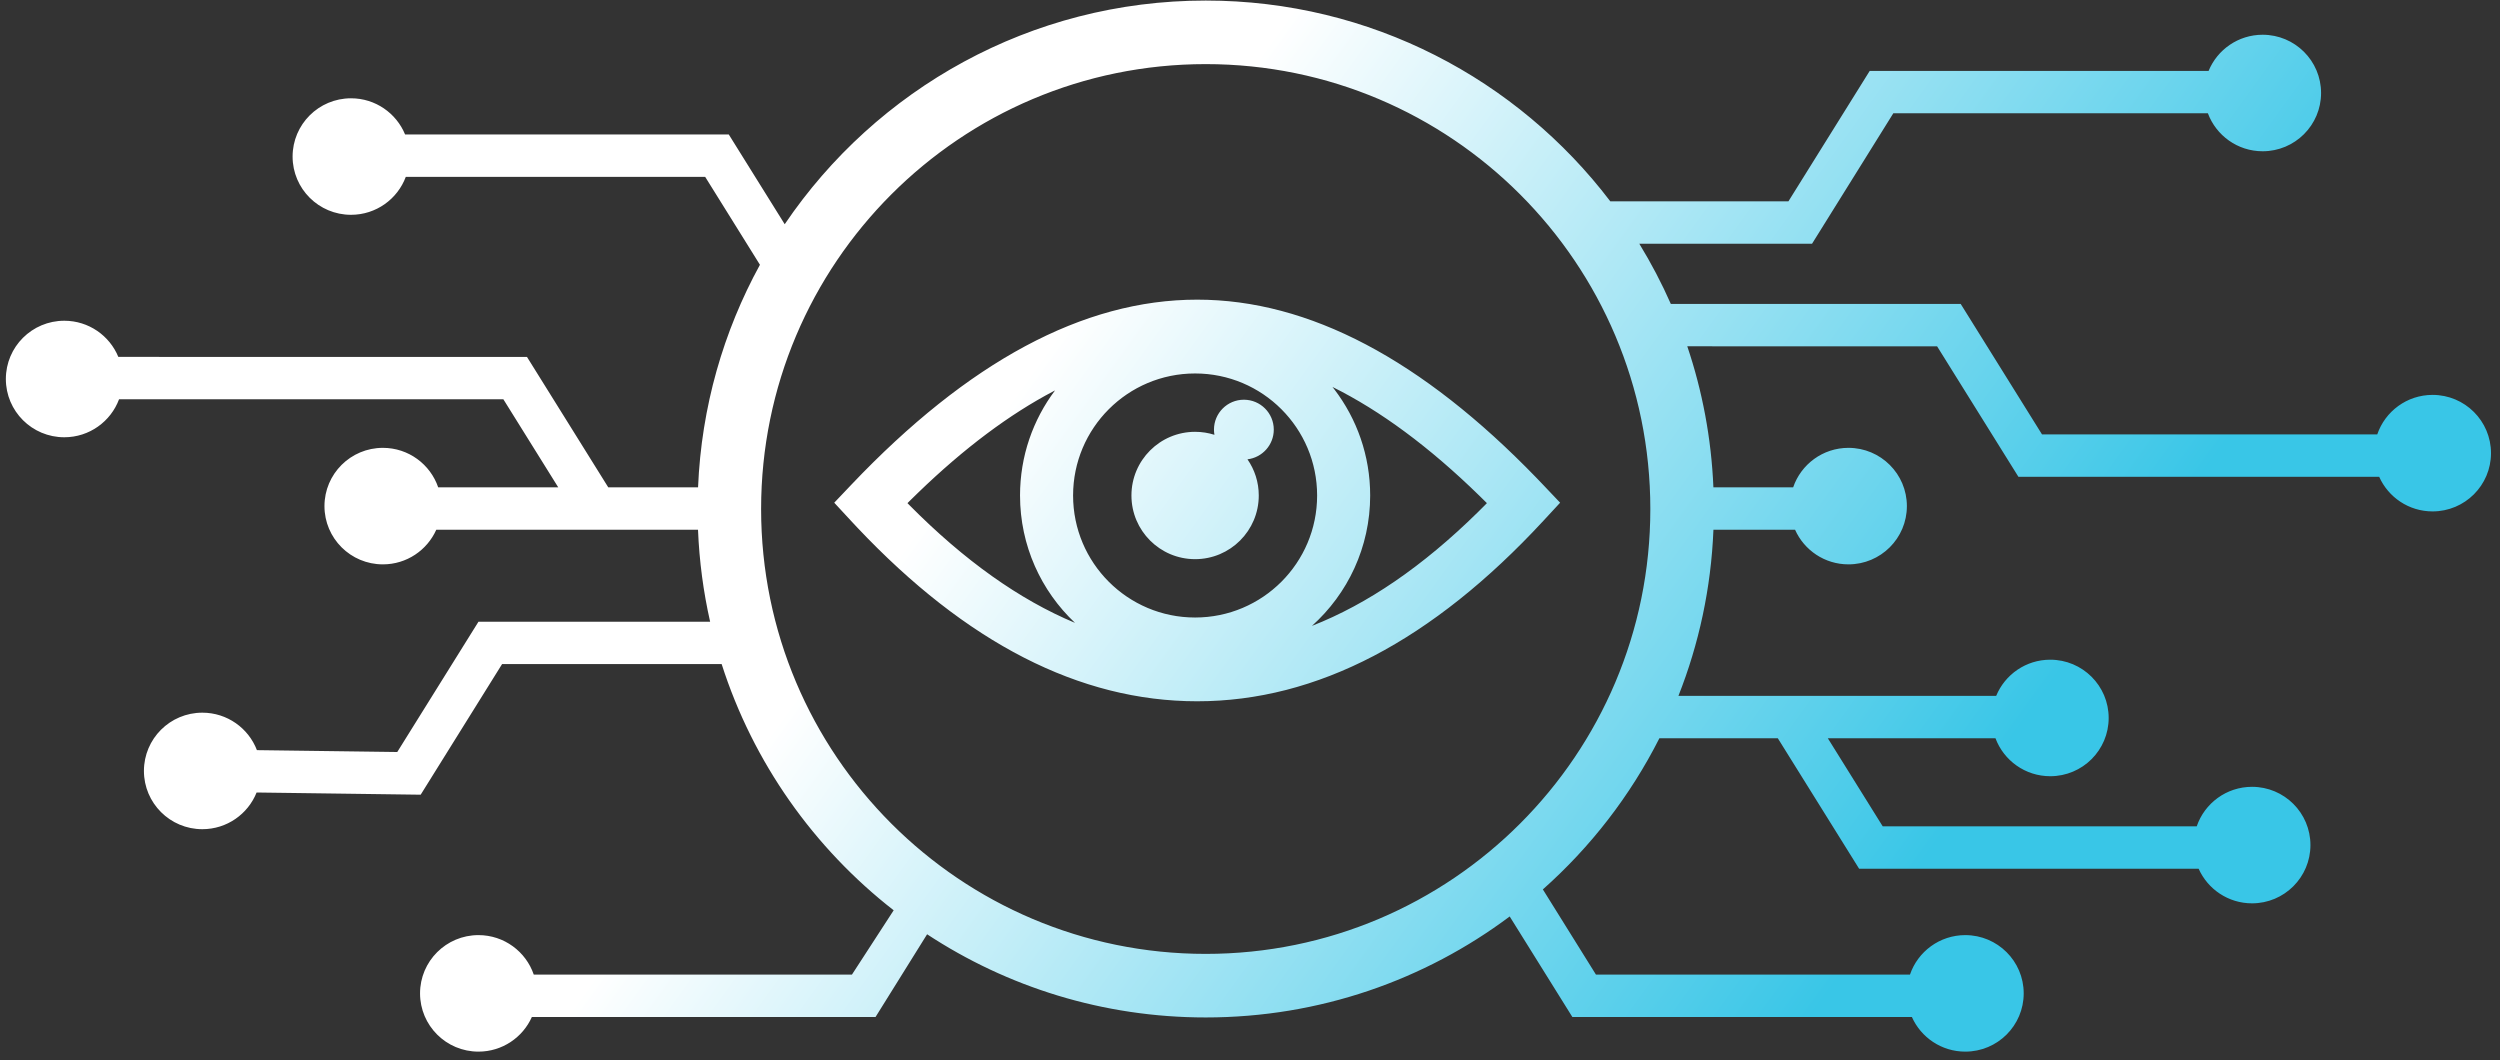 <?xml version="1.0" encoding="UTF-8"?>
<svg width="158px" height="67px" viewBox="0 0 158 67" version="1.1" xmlns="http://www.w3.org/2000/svg" xmlns:xlink="http://www.w3.org/1999/xlink">
    <rect x="0" y="0" width="158" height="67" fill="#333333" stroke="none"/>
    <title>Combined Shape</title>
    <defs>
        <linearGradient x1="38.414%" y1="45.239%" x2="83.67%" y2="58.944%" id="linearGradient-1">
            <stop stop-color="#FFFFFF" offset="0%"></stop>
            <stop stop-color="#FFFFFF" offset="0%"></stop>
            <stop stop-color="#39C6E7" offset="100%"></stop>
        </linearGradient>
    </defs>
    <g id="Page-1" stroke="none" stroke-width="1" fill="none" fill-rule="evenodd">
        <g id="Geodesia_Page-Ope&amp;Maintenance" transform="translate(-273, -1448)" fill="url(#linearGradient-1)">
            <g id="Our-Services" transform="translate(59, 990)">
                <g id="Group-Copy" transform="translate(155, 161)">
                    <path d="M135.202,297.035 C145.635,297.035 154.906,302.014 160.772,309.725 L172.028,309.725 L177.166,301.481 L198.583,301.481 C199.135,300.14 200.457,299.196 202,299.196 C204.039,299.196 205.692,300.844 205.692,302.878 C205.692,304.911 204.039,306.56 202,306.56 C200.413,306.56 199.06,305.561 198.538,304.159 L178.658,304.159 L173.521,312.404 L162.603,312.403 C163.349,313.621 164.016,314.892 164.597,316.21 L182.917,316.209 L188.055,324.454 L209.243,324.453 C209.738,323.002 211.116,321.957 212.739,321.957 C214.778,321.957 216.431,323.605 216.431,325.639 C216.431,327.673 214.778,329.321 212.739,329.321 C211.233,329.321 209.938,328.422 209.364,327.132 L186.563,327.132 L181.425,318.888 L165.636,318.886 C166.586,321.703 167.157,324.695 167.287,327.801 L172.327,327.801 C172.822,326.349 174.2,325.304 175.823,325.304 C177.862,325.304 179.515,326.953 179.515,328.986 C179.515,331.02 177.862,332.668 175.823,332.668 C174.317,332.668 173.022,331.769 172.448,330.479 L167.289,330.479 C167.141,334.174 166.37,337.708 165.077,340.979 L185.159,340.978 C185.711,339.638 187.033,338.693 188.576,338.693 C190.615,338.693 192.268,340.342 192.268,342.375 C192.268,344.409 190.615,346.057 188.576,346.057 C186.989,346.057 185.636,345.059 185.114,343.658 L174.518,343.657 L177.987,349.224 L197.833,349.224 C198.327,347.772 199.706,346.727 201.329,346.727 C203.368,346.727 205.02,348.375 205.02,350.409 C205.02,352.442 203.368,354.091 201.329,354.091 C199.823,354.091 198.527,353.191 197.953,351.902 L176.495,351.902 L171.357,343.657 L163.874,343.657 C162.036,347.293 159.526,350.532 156.509,353.211 L159.865,358.596 L179.71,358.595 C180.205,357.144 181.583,356.099 183.206,356.099 C185.245,356.099 186.898,357.748 186.898,359.781 C186.898,361.815 185.245,363.463 183.206,363.463 C181.7,363.463 180.405,362.564 179.831,361.274 L158.373,361.274 L154.413,354.921 C149.056,358.929 142.406,361.303 135.202,361.303 C128.7,361.303 122.649,359.369 117.593,356.046 L114.334,361.274 L92.614,361.274 C92.04,362.564 90.744,363.463 89.238,363.463 C87.2,363.463 85.547,361.815 85.547,359.781 C85.547,357.748 87.2,356.099 89.238,356.099 C90.861,356.099 92.24,357.144 92.734,358.595 L112.842,358.596 L115.48,354.531 C110.439,350.601 106.601,345.199 104.609,338.971 L90.731,338.971 L85.587,347.225 L75.217,347.086 C74.674,348.445 73.343,349.405 71.787,349.405 C69.748,349.405 68.096,347.756 68.096,345.723 C68.096,343.689 69.748,342.041 71.787,342.041 C73.362,342.041 74.707,343.024 75.237,344.409 L84.107,344.527 L89.239,336.293 L103.88,336.293 C103.455,334.412 103.194,332.469 103.114,330.479 L86.573,330.479 C85.999,331.769 84.704,332.668 83.198,332.668 C81.159,332.668 79.506,331.02 79.506,328.986 C79.506,326.953 81.159,325.304 83.198,325.304 C84.821,325.304 86.199,326.349 86.694,327.801 L94.282,327.801 L90.813,322.235 L66.524,322.234 C66.002,323.636 64.649,324.635 63.062,324.635 C61.023,324.635 59.37,322.986 59.37,320.953 C59.37,318.919 61.023,317.271 63.062,317.271 C64.605,317.271 65.927,318.215 66.478,319.556 L92.305,319.557 L97.443,327.801 L103.117,327.801 C103.329,322.717 104.722,317.94 107.028,313.734 L103.566,308.176 L84.646,308.177 C84.124,309.578 82.771,310.576 81.184,310.576 C79.145,310.576 77.492,308.928 77.492,306.894 C77.492,304.861 79.145,303.212 81.184,303.212 C82.727,303.212 84.049,304.157 84.601,305.497 L105.058,305.498 L108.594,311.171 C114.368,302.641 124.13,297.035 135.202,297.035 Z M135.202,301.052 C119.683,301.052 107.102,313.64 107.102,329.169 C107.102,344.698 119.683,357.286 135.202,357.286 C150.721,357.286 163.301,344.698 163.301,329.169 C163.301,313.64 150.721,301.052 135.202,301.052 Z M134.662,315.938 C141.733,315.938 148.879,319.734 156.108,327.204 L156.517,327.631 L157.6,328.771 L156.532,329.925 C149.537,337.48 142.238,341.321 134.662,341.321 C127.226,341.321 120.057,337.621 113.181,330.341 L112.792,329.925 L111.724,328.771 L112.807,327.631 C120.175,319.879 127.457,315.938 134.662,315.938 Z M143.212,321.455 L143.331,321.607 C144.751,323.468 145.595,325.793 145.595,328.315 C145.595,331.588 144.174,334.529 141.916,336.555 C145.428,335.179 148.921,332.792 152.397,329.374 L152.85,328.923 L152.972,328.798 L152.495,328.328 C149.332,325.242 146.237,322.956 143.212,321.455 Z M125.679,321.674 L125.6,321.716 C122.8,323.183 119.941,325.321 117.023,328.14 L116.507,328.644 L116.352,328.798 L116.474,328.923 C119.945,332.427 123.432,334.901 126.94,336.366 C124.801,334.348 123.466,331.488 123.466,328.315 C123.466,325.823 124.289,323.524 125.679,321.674 Z M134.53,320.603 C130.271,320.603 126.819,324.056 126.819,328.315 C126.819,332.575 130.271,336.027 134.53,336.027 C138.79,336.027 142.242,332.575 142.242,328.315 C142.242,324.056 138.79,320.603 134.53,320.603 Z M137.613,322.262 C138.657,322.262 139.503,323.108 139.503,324.152 C139.503,325.119 138.777,325.917 137.84,326.029 C138.29,326.676 138.554,327.465 138.554,328.315 C138.554,330.537 136.753,332.339 134.53,332.339 C132.308,332.339 130.507,330.537 130.507,328.315 C130.507,326.093 132.308,324.291 134.53,324.291 C134.957,324.291 135.367,324.358 135.753,324.48 C135.733,324.375 135.723,324.265 135.723,324.152 C135.723,323.108 136.57,322.262 137.613,322.262 Z" id="Combined-Shape"></path>
                </g>
            </g>
        </g>
    </g>
</svg>